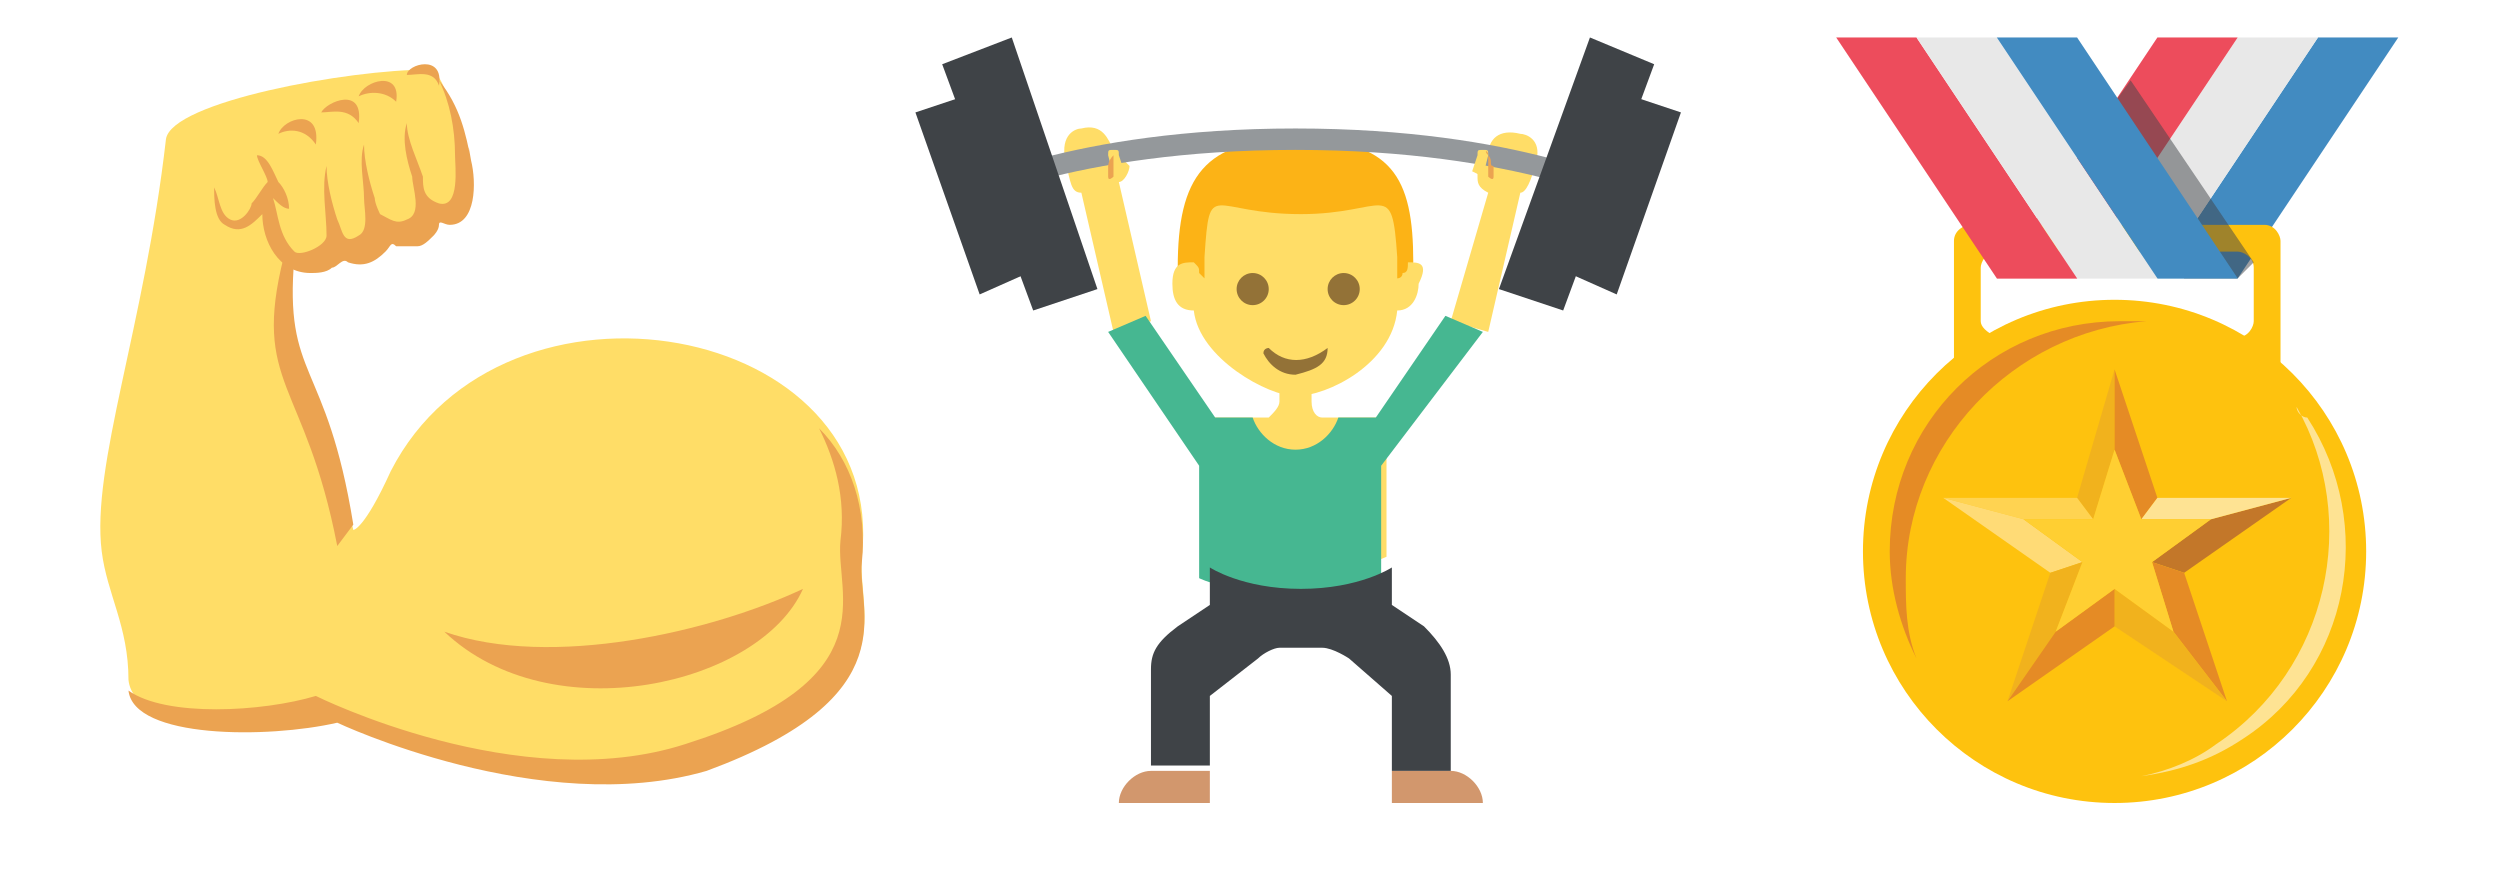<?xml version="1.0" encoding="utf-8"?>
<!-- Generator: Adobe Illustrator 24.1.1, SVG Export Plug-In . SVG Version: 6.00 Build 0)  -->
<svg version="1.1" id="Layer_1" xmlns="http://www.w3.org/2000/svg" xmlns:xlink="http://www.w3.org/1999/xlink" x="0px" y="0px"
	 viewBox="0 0 46.7 16.7" style="enable-background:new 0 0 46.7 16.7;" xml:space="preserve">
<style type="text/css">
	.st0{fill:#F6F6F5;}
	.st1{fill:#D3D0D0;}
	.st2{fill:none;stroke:#B2AEAE;stroke-width:0.5;stroke-miterlimit:10;}
	.st3{opacity:0.3;}
	.st4{fill:#B3AFAF;}
	.st5{fill:#17A4DE;}
	.st6{fill:#E7E7E7;}
	.st7{fill:#414141;}
	.st8{fill:#1E8F8B;}
	.st9{fill:#DF8538;}
	.st10{fill:#E71C3C;}
	.st11{fill:#FFFFFF;}
	.st12{fill:#B2C1C0;}
	.st13{fill:#E8E8E8;}
	.st14{fill:#FDD0AD;}
	.st15{fill:#D2976D;}
	.st16{opacity:0.5;enable-background:new    ;}
	.st17{fill:#5A4740;}
	.st18{opacity:0.8;}
	.st19{fill:#C66C28;}
	.st20{fill:#FFF6D2;}
	.st21{opacity:0.7;enable-background:new    ;}
	.st22{fill:#A14023;}
	.st23{fill:#DBB471;}
	.st24{opacity:0.25;enable-background:new    ;}
	.st25{fill:#CA4747;}
	.st26{fill:#F7A4AF;}
	.st27{fill:#3F4347;}
	.st28{fill:#FFDD67;}
	.st29{fill:#EBA351;}
	.st30{fill:#FCB316;}
	.st31{fill:#937237;}
	.st32{fill:#94989B;}
	.st33{fill:#428BC1;}
	.st34{fill:#46B791;}
	.st35{fill:#F1B21D;}
	.st36{fill:#ED4C5C;}
	.st37{fill:#FEC20E;}
	.st38{fill:#E58B25;}
	.st39{fill:#FEE393;}
	.st40{fill:#C37729;}
	.st41{fill:#FFD351;}
	.st42{fill:#FFDB76;}
	.st43{fill:#FFCF32;}
	.st44{fill:#EFF6F7;}
	.st45{fill:#D3D8D9;}
	.st46{fill:#724F42;}
	.st47{fill:#8F6A54;}
	.st48{fill:#B59267;}
	.st49{fill:#F9F3D9;}
	.st50{opacity:0.6;}
	.st51{fill:#A6AEB0;}
	.st52{fill:#EDD8B4;}
	.st53{fill:#FFF8D7;}
	.st54{fill:#C9AE81;}
	.st55{fill:#F9F9FA;}
	.st56{fill:#FEE7A5;}
	.st57{fill:#F4DC9F;}
	.st58{fill:#82782F;}
	.st59{opacity:0.67;enable-background:new    ;}
	.st60{fill:#84BF4D;}
	.st61{fill:#89664D;}
	.st62{fill:#F5D1AC;}
	.st63{fill:#423223;}
	.st64{fill:#947151;}
	.st65{fill:#7E654B;}
	.st66{fill:#F15B61;}
	.st67{fill:#BB464C;}
</style>
<g>
	<g>
		<path class="st28" d="M1.9,10.3C1.7,8.7,2.7,6.1,3.1,2.6C3.2,1.9,6.5,1.3,8,1.3c0.4,0,0.7,1.8,0.6,2.4C8.5,4.1,7.9,4,7.9,4
			C7.7,4.6,7.1,4.4,7.1,4.4C6.9,4.9,6.3,4.6,6.3,4.6C6.1,5.1,5.5,4.9,5.5,4.9c-0.5,2.1,0.4,1.9,1.1,5c0,0,0.2,0,0.7-1.1
			c2.1-4.1,9.3-2.8,8.8,1.6c-0.1,1,0.9,2.6-2.9,3.8c-3.1,1-6.9-0.9-6.9-0.9c-1.3,0.4-3.8,0.4-3.9-0.6C2.4,11.7,2,11.1,1.9,10.3z"/>
		<path class="st29" d="M16.1,10.5c0.1-1-0.2-1.9-0.8-2.5c0.3,0.6,0.5,1.3,0.4,2.1c-0.1,1,0.9,2.6-2.9,3.8c-3.1,1-6.9-0.9-6.9-0.9
			c-1,0.3-2.8,0.4-3.5-0.1c0.1,0.9,2.6,0.9,3.9,0.6c0,0,3.8,1.8,6.9,0.9C17,13,16,11.4,16.1,10.5z"/>
		<path class="st29" d="M5.3,4.8c-0.6,2.4,0.4,2.3,1,5.4l0.3-0.4c-0.5-3.1-1.3-2.7-1.1-5C5.4,4.9,5.3,4.8,5.3,4.8z"/>
		<path class="st29" d="M8.3,11.8c2,0.7,5,0,6.7-0.8C14.2,12.8,10.3,13.7,8.3,11.8z"/>
		<path class="st29" d="M7.4,1.9C7.2,1.7,6.9,1.7,6.7,1.8C6.8,1.5,7.5,1.3,7.4,1.9z"/>
		<path class="st29" d="M8.8,3c-0.1-0.5-0.2-1-0.6-1.5c0.2,0.4,0.3,0.9,0.3,1.4c0,0.2,0.1,1-0.3,0.9C7.9,3.7,7.9,3.5,7.9,3.3
			C7.8,3,7.6,2.6,7.6,2.3C7.5,2.6,7.6,3,7.7,3.3c0,0.2,0.2,0.7-0.1,0.8C7.4,4.2,7.3,4.1,7.1,4c0,0-0.1-0.2-0.1-0.3
			C6.9,3.4,6.8,3,6.8,2.7c-0.1,0.3,0,0.7,0,1c0,0.2,0.1,0.6-0.1,0.7C6.4,4.6,6.4,4.3,6.3,4.1c-0.1-0.3-0.2-0.7-0.2-1
			C6,3.5,6.1,4,6.1,4.4c0,0.2-0.5,0.4-0.6,0.3C5.2,4.4,5.2,4,5.1,3.7c0.1,0.1,0.2,0.2,0.3,0.2C5.4,3.7,5.3,3.5,5.2,3.4
			C5.1,3.2,5,2.9,4.8,2.9C4.8,3,5,3.3,5,3.4C4.9,3.5,4.8,3.7,4.7,3.8C4.7,3.9,4.5,4.2,4.3,4.1C4.1,4,4.1,3.7,4,3.5
			c0,0.2,0,0.6,0.2,0.7C4.5,4.4,4.7,4.2,4.9,4c0,0.5,0.3,1.1,0.9,1.1c0.1,0,0.3,0,0.4-0.1c0.1,0,0.2-0.2,0.3-0.1
			c0.3,0.1,0.5,0,0.7-0.2c0.1-0.1,0.1-0.2,0.2-0.1c0.1,0,0.3,0,0.4,0c0.1,0,0.2-0.1,0.3-0.2c0,0,0.1-0.1,0.1-0.2c0-0.1,0.1,0,0.2,0
			C8.9,4.2,8.9,3.4,8.8,3C8.7,2.4,8.8,3.1,8.8,3z"/>
		<path class="st29" d="M8.2,1.6C8.1,1.3,7.8,1.4,7.6,1.4C7.6,1.2,8.3,1,8.2,1.6z"/>
		<path class="st29" d="M6.7,2.3C6.5,2,6.2,2.1,6,2.1C6.1,1.9,6.8,1.6,6.7,2.3z"/>
		<path class="st29" d="M5.9,2.7C5.7,2.4,5.4,2.4,5.2,2.5C5.3,2.2,6,2,5.9,2.7z"/>
	</g>
	<g>
		<path class="st30" d="M22,5l0.2,0.4h4l0.2-0.5c0-1.6-0.4-2.3-2.2-2.3C22.5,2.6,22,3.3,22,5z"/>
		<path class="st28" d="M26.3,4.9c0,0.1,0,0.2-0.1,0.2c0,0.1-0.1,0.1-0.1,0.1s0-0.2,0-0.4c-0.1-1.5-0.2-0.8-1.8-0.8
			c-1.7,0-1.7-0.7-1.8,0.8c0,0.3,0,0.4,0,0.4s-0.1-0.1-0.1-0.1c0-0.1,0-0.1-0.1-0.2c-0.2,0-0.4,0-0.4,0.4c0,0.3,0.1,0.5,0.4,0.5
			c0.1,0.9,1.4,1.6,1.9,1.6c0.6,0,1.8-0.6,1.9-1.6c0.3,0,0.4-0.3,0.4-0.5C26.7,4.9,26.5,4.9,26.3,4.9z"/>
		<circle class="st31" cx="23.4" cy="5.4" r="0.3"/>
		<circle class="st31" cx="25.1" cy="5.4" r="0.3"/>
		<path class="st31" d="M24.8,6.5c-0.4,0.3-0.8,0.3-1.1,0c0,0-0.1,0-0.1,0.1c0.1,0.2,0.3,0.4,0.6,0.4C24.6,6.9,24.8,6.8,24.8,6.5
			C24.9,6.5,24.9,6.5,24.8,6.5z"/>
		<path class="st28" d="M23.9,7.3v0.2c0,0.1-0.1,0.2-0.2,0.3h-1.2l0,2.6c0,0,0.6,0.3,1.7,0.3c1.1,0,1.7-0.3,1.7-0.3l0-2.6h-1.2
			c-0.1,0-0.2-0.1-0.2-0.3V7.3H23.9z"/>
		<path class="st28" d="M28.4,2.5c-0.4-0.1-0.6,0.1-0.6,0.4c-0.1,0-0.2,0.1-0.2,0.2l0,0.2c0,0.1,0,0.2,0.2,0.3l0,0L27.1,6l0.7,0.2
			l0.6-2.6c0.1,0,0.2-0.2,0.3-0.6C28.8,2.6,28.5,2.5,28.4,2.5z"/>
		<path class="st28" d="M20.9,3.4c0.1,0,0.2-0.2,0.2-0.3L21,3c0-0.1-0.1-0.1-0.2-0.2c-0.1-0.2-0.2-0.5-0.6-0.4
			c-0.1,0-0.4,0.1-0.3,0.6C20,3.4,20,3.6,20.2,3.6l0.6,2.6L21.5,6L20.9,3.4L20.9,3.4z"/>
		<path class="st32" d="M17.9,3.9V3.5c0,0,2.1-1.1,6.3-1.1c4.2,0,6.3,1.1,6.3,1.1v0.4c0,0-2.1-1.1-6.3-1.1C20,2.8,17.9,3.9,17.9,3.9
			z"/>
		<path class="st28" d="M27.8,2.9c0-0.1,0-0.1-0.1-0.1c-0.1,0-0.1,0-0.1,0.1l-0.1,0.3l0.2,0.1L27.8,2.9z"/>
		<path class="st29" d="M27.8,2.9C27.8,2.9,27.8,2.9,27.8,2.9c0,0.1,0,0.2,0,0.2c0,0.1,0,0.1,0,0.2c0,0,0.1,0.1,0.1,0
			c0-0.1,0-0.1,0-0.2C27.8,3.1,27.9,3,27.8,2.9C27.8,2.9,27.8,2.9,27.8,2.9C27.8,2.8,27.7,2.8,27.8,2.9z"/>
		<path class="st28" d="M20.7,2.9c0-0.1,0-0.1,0.1-0.1c0.1,0,0.1,0,0.1,0.1L21,3.2l-0.2,0.1L20.7,2.9z"/>
		<path class="st29" d="M20.8,2.9C20.8,2.9,20.8,2.9,20.8,2.9c0,0.1,0,0.2,0,0.2c0,0.1,0,0.1,0,0.2c0,0-0.1,0.1-0.1,0
			c0-0.1,0-0.1,0-0.2C20.7,3.1,20.7,3,20.8,2.9C20.7,2.9,20.7,2.9,20.8,2.9C20.8,2.8,20.8,2.8,20.8,2.9z"/>
		<polygon class="st27" points="30.2,5.5 29.3,5.1 30.5,1.8 31.4,2.1 		"/>
		<polygon class="st27" points="29.2,5.8 28,5.4 29.7,0.7 30.9,1.2 		"/>
		<polygon class="st27" points="18.3,5.5 19.2,5.1 18,1.8 17.1,2.1 		"/>
		<polygon class="st27" points="19.3,5.8 20.5,5.4 18.9,0.7 17.6,1.2 		"/>
		<path class="st34" d="M27.7,6.2l-0.7-0.3l-1.3,1.9H25c-0.1,0.3-0.4,0.6-0.8,0.6c-0.4,0-0.7-0.3-0.8-0.6h-0.7l-1.3-1.9l-0.7,0.3
			l1.7,2.5l0,2.1c0,0,0.6,0.3,1.7,0.3c1.1,0,1.7-0.3,1.7-0.3l0-2.1L27.7,6.2z"/>
		<path class="st15" d="M21.5,14.4c-0.3,0-0.6,0.3-0.6,0.6v0h1.7v-0.6H21.5z"/>
		<path class="st15" d="M27.1,14.4c0.3,0,0.6,0.3,0.6,0.6v0H26v-0.6H27.1z"/>
		<path class="st27" d="M26.6,11.7L26,11.3h0l0-0.7c0,0-0.6,0.4-1.7,0.4c-1.1,0-1.7-0.4-1.7-0.4v0.7h0L22,11.7
			c-0.4,0.3-0.5,0.5-0.5,0.8c0,0.4,0,1.8,0,1.8h1.1V13l0.9-0.7h0c0.1-0.1,0.3-0.2,0.4-0.2c0,0,0.6,0,0.8,0c0.2,0,0.5,0.2,0.5,0.2
			L26,13v1.4h1.1c0,0,0-1.4,0-1.8C27.1,12.3,26.9,12,26.6,11.7z"/>
	</g>
	<g>
		<polygon class="st33" points="43.3,0.7 40.3,5.2 41.8,5.2 44.8,0.7 		"/>
		<polygon class="st13" points="41.8,0.7 38.8,5.2 40.3,5.2 43.3,0.7 		"/>
		<polygon class="st36" points="40.3,0.7 37.3,5.2 38.8,5.2 41.8,0.7 		"/>
		<path class="st37" d="M42.1,6c0,0.1-0.1,0.3-0.3,0.3h-4.5C37.1,6.2,37,6.1,37,6V5c0-0.1,0.1-0.3,0.3-0.3h4.5
			c0.1,0,0.3,0.1,0.3,0.3V6z M36.8,4.2c-0.1,0-0.3,0.1-0.3,0.3v2.3c0,0.1,0.1,0.3,0.3,0.3h5.5c0.1,0,0.3-0.1,0.3-0.3V4.5
			c0-0.1-0.1-0.3-0.3-0.3H36.8z"/>
		<polygon class="st36" points="37.3,5.2 38.8,5.2 35.8,0.7 34.3,0.7 		"/>
		<polygon class="st13" points="38.8,5.2 40.3,5.2 37.3,0.7 35.8,0.7 		"/>
		<g class="st16">
			<polygon class="st27" points="39.8,1.5 39,2.6 40.8,5.2 41.8,5.2 42.1,4.9 			"/>
		</g>
		<polygon class="st33" points="40.3,5.2 41.8,5.2 38.8,0.7 37.3,0.7 		"/>
		<circle class="st37" cx="39.5" cy="10.3" r="4.7"/>
		<path class="st38" d="M39.6,6c-2.4,0-4.3,1.9-4.3,4.3c0,0.7,0.2,1.4,0.5,2c-0.2-0.5-0.2-1-0.2-1.5c0-2.5,2-4.6,4.5-4.8
			C39.8,6,39.7,6,39.6,6"/>
		<path class="st39" d="M42.9,7.6c1.2,2.1,0.6,4.9-1.5,6.3c-0.4,0.3-0.9,0.5-1.4,0.6c0.7-0.1,1.3-0.3,1.9-0.7c2-1.3,2.5-4,1.2-6
			C43,7.8,42.9,7.7,42.9,7.6"/>
		<polygon class="st35" points="39.5,8.4 39.5,6.9 38.8,9.3 39.1,9.7 		"/>
		<polygon class="st38" points="40,9.7 40.3,9.3 39.5,6.9 39.5,8.4 		"/>
		<polygon class="st40" points="40.2,10.5 40.8,10.7 42.8,9.3 41.3,9.7 		"/>
		<polygon class="st39" points="41.3,9.7 42.8,9.3 40.3,9.3 40,9.7 		"/>
		<polygon class="st41" points="39.1,9.7 38.8,9.3 36.3,9.3 37.8,9.7 		"/>
		<polygon class="st42" points="37.8,9.7 36.3,9.3 38.3,10.7 38.9,10.5 		"/>
		<polygon class="st38" points="40.2,10.5 40.6,11.8 41.6,13.1 40.8,10.7 		"/>
		<polygon class="st35" points="39.5,11 39.5,11.7 41.6,13.1 40.6,11.8 		"/>
		<polygon class="st35" points="38.9,10.5 38.3,10.7 37.5,13.1 38.4,11.8 		"/>
		<polygon class="st38" points="38.4,11.8 37.5,13.1 39.5,11.7 39.5,11 		"/>
		<polygon class="st43" points="40,9.7 39.5,8.4 39.1,9.7 37.8,9.7 38.9,10.5 38.4,11.8 39.5,11 40.6,11.8 40.2,10.5 41.3,9.7 		"/>
	</g>
</g>
</svg>
